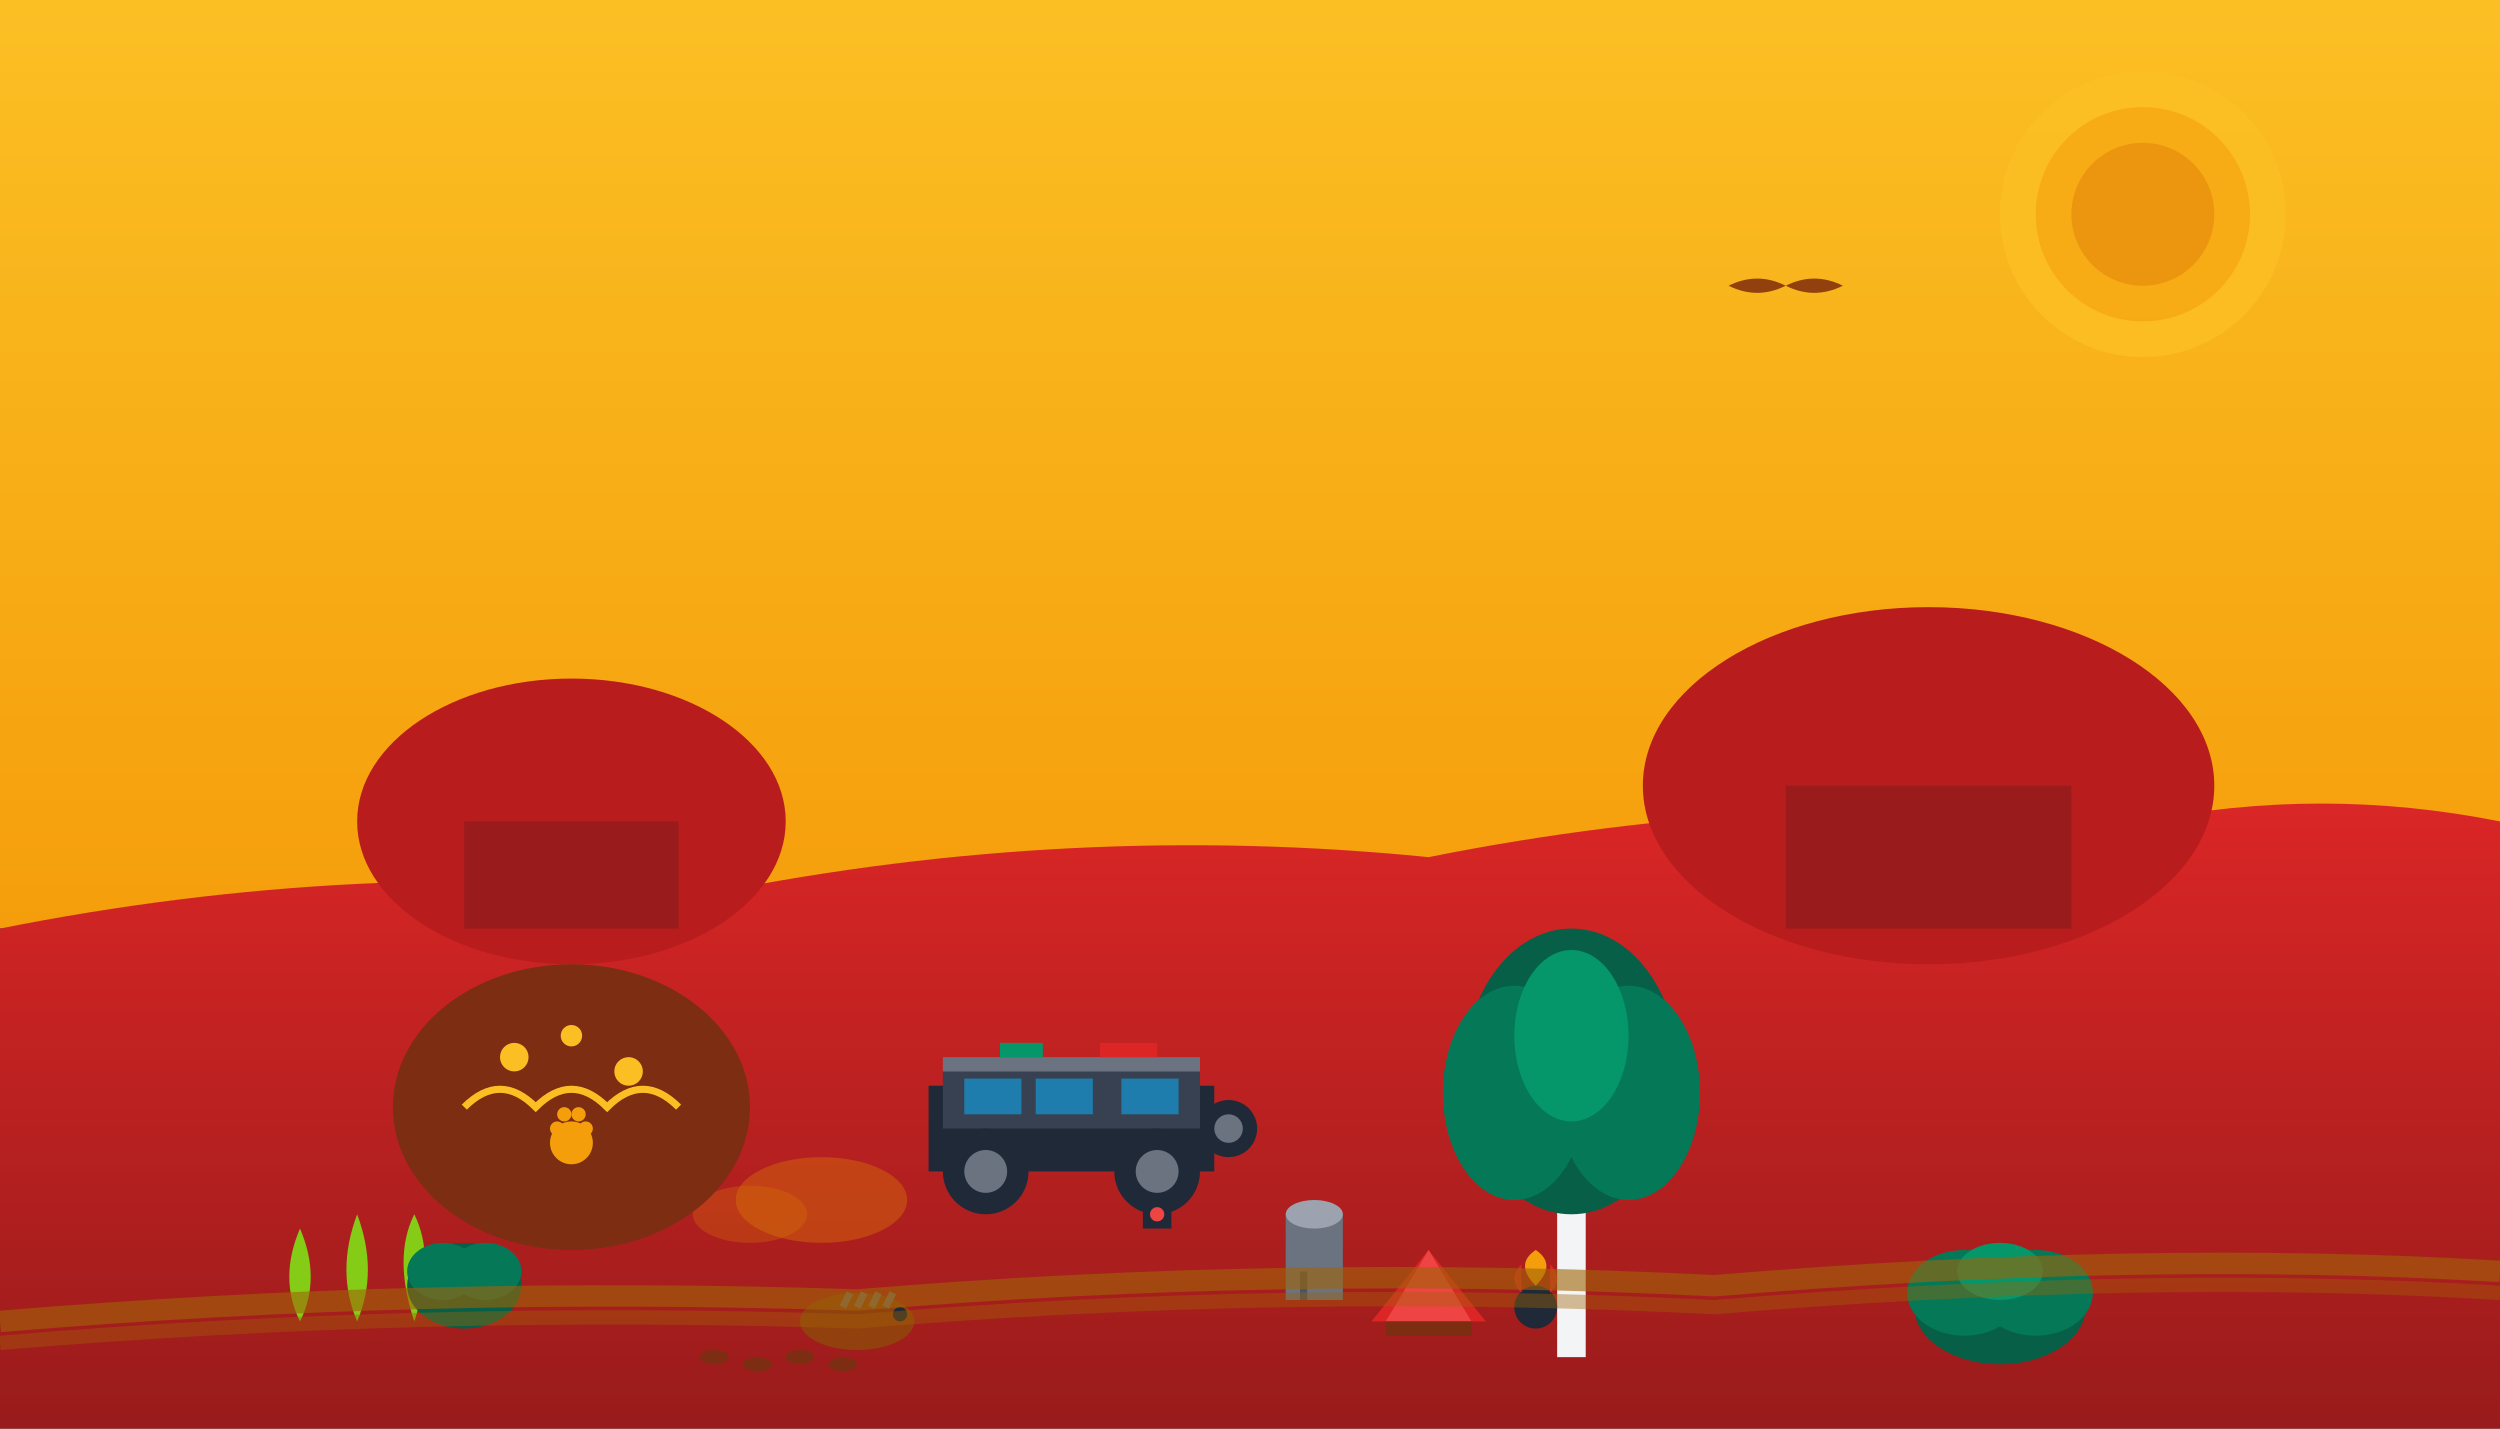 <svg width="350" height="200" viewBox="0 0 350 200" fill="none" xmlns="http://www.w3.org/2000/svg">
  <rect x="0" y="0" width="350" height="200" fill="#333333" stroke="none"/>
  <!-- Outback adventure scene -->
  <defs>
    <linearGradient id="outbackSky" x1="0%" y1="0%" x2="0%" y2="100%">
      <stop offset="0%" style="stop-color:#fbbf24"/>
      <stop offset="100%" style="stop-color:#f59e0b"/>
    </linearGradient>
    <linearGradient id="redEarth" x1="0%" y1="0%" x2="0%" y2="100%">
      <stop offset="0%" style="stop-color:#dc2626"/>
      <stop offset="100%" style="stop-color:#991b1b"/>
    </linearGradient>
  </defs>
  
  <!-- Desert sky -->
  <rect width="350" height="130" fill="url(#outbackSky)"/>
  
  <!-- Red earth terrain -->
  <path d="M0 130 Q50 120 100 125 Q150 115 200 120 Q250 110 300 115 Q325 110 350 115 L350 200 L0 200 Z" fill="url(#redEarth)"/>
  
  <!-- Distant mesas and rock formations -->
  <ellipse cx="80" cy="115" rx="30" ry="20" fill="#b91c1c"/>
  <ellipse cx="270" cy="110" rx="40" ry="25" fill="#b91c1c"/>
  <rect x="65" y="115" width="30" height="15" fill="#991b1b"/>
  <rect x="250" y="110" width="40" height="20" fill="#991b1b"/>
  
  <!-- 4WD vehicle -->
  <g transform="translate(150, 160)">
    <!-- Vehicle body -->
    <rect x="-20" y="-8" width="40" height="12" fill="#1f2937"/>
    <rect x="-18" y="-10" width="36" height="8" fill="#374151"/>
    
    <!-- Wheels -->
    <circle cx="-12" cy="4" r="6" fill="#1f2937"/>
    <circle cx="12" cy="4" r="6" fill="#1f2937"/>
    <circle cx="-12" cy="4" r="3" fill="#6b7280"/>
    <circle cx="12" cy="4" r="3" fill="#6b7280"/>
    
    <!-- Windows -->
    <rect x="-15" y="-9" width="8" height="5" fill="#0ea5e9" opacity="0.6"/>
    <rect x="-5" y="-9" width="8" height="5" fill="#0ea5e9" opacity="0.6"/>
    <rect x="7" y="-9" width="8" height="5" fill="#0ea5e9" opacity="0.6"/>
    
    <!-- Roof rack with gear -->
    <rect x="-18" y="-12" width="36" height="2" fill="#6b7280"/>
    <rect x="-10" y="-14" width="6" height="2" fill="#059669"/>
    <rect x="4" y="-14" width="8" height="2" fill="#dc2626"/>
    
    <!-- Spare tire -->
    <circle cx="22" cy="-2" r="4" fill="#1f2937"/>
    <circle cx="22" cy="-2" r="2" fill="#6b7280"/>
    
    <!-- Dust cloud -->
    <ellipse cx="-35" cy="8" rx="12" ry="6" fill="#d97706" opacity="0.4"/>
    <ellipse cx="-45" cy="10" rx="8" ry="4" fill="#d97706" opacity="0.3"/>
  </g>
  
  <!-- Aboriginal rock art site -->
  <g transform="translate(80, 140)">
    <ellipse cx="0" cy="15" rx="25" ry="20" fill="#7c2d12"/>
    <!-- Rock art symbols -->
    <circle cx="-8" cy="8" r="2" fill="#fbbf24"/>
    <circle cx="0" cy="5" r="1.5" fill="#fbbf24"/>
    <circle cx="8" cy="10" r="2" fill="#fbbf24"/>
    <path d="M-15 15 Q-10 10 -5 15 Q0 10 5 15 Q10 10 15 15" stroke="#fbbf24" stroke-width="1" fill="none"/>
    <!-- Handprint -->
    <circle cx="0" cy="20" r="3" fill="#f59e0b"/>
    <circle cx="-2" cy="18" r="1" fill="#f59e0b"/>
    <circle cx="2" cy="18" r="1" fill="#f59e0b"/>
    <circle cx="-1" cy="16" r="1" fill="#f59e0b"/>
    <circle cx="1" cy="16" r="1" fill="#f59e0b"/>
  </g>
  
  <!-- Desert vegetation -->
  <g transform="translate(50, 170)">
    <!-- Spinifex grass -->
    <path d="M0 15 Q-3 8 0 0 Q3 8 0 15" fill="#84cc16"/>
    <path d="M8 15 Q5 6 8 0 Q11 6 8 15" fill="#84cc16"/>
    <path d="M-8 15 Q-11 9 -8 2 Q-5 9 -8 15" fill="#84cc16"/>
    
    <!-- Desert shrub -->
    <ellipse cx="15" cy="10" rx="8" ry="6" fill="#065f46"/>
    <ellipse cx="12" cy="8" rx="5" ry="4" fill="#047857"/>
    <ellipse cx="18" cy="8" rx="5" ry="4" fill="#047857"/>
  </g>
  
  <g transform="translate(280, 175)">
    <!-- Mulga bush -->
    <ellipse cx="0" cy="8" rx="12" ry="8" fill="#065f46"/>
    <ellipse cx="-5" cy="6" rx="8" ry="6" fill="#047857"/>
    <ellipse cx="5" cy="6" rx="8" ry="6" fill="#047857"/>
    <ellipse cx="0" cy="3" rx="6" ry="4" fill="#059669"/>
  </g>
  
  <!-- Ghost gum tree -->
  <g transform="translate(220, 150)">
    <rect x="-2" y="10" width="4" height="30" fill="#f3f4f6"/>
    <ellipse cx="0" cy="0" rx="15" ry="20" fill="#065f46"/>
    <ellipse cx="-8" cy="3" rx="10" ry="15" fill="#047857"/>
    <ellipse cx="8" cy="3" rx="10" ry="15" fill="#047857"/>
    <ellipse cx="0" cy="-5" rx="8" ry="12" fill="#059669"/>
  </g>
  
  <!-- Camping site -->
  <g transform="translate(200, 175)">
    <!-- Tent -->
    <path d="M0 0 L-8 10 L8 10 Z" fill="#dc2626"/>
    <path d="M0 0 L-6 10 L6 10 Z" fill="#ef4444"/>
    <rect x="-6" y="10" width="12" height="2" fill="#7c2d12"/>
    
    <!-- Campfire -->
    <circle cx="15" cy="8" r="3" fill="#1f2937"/>
    <path d="M15 5 Q12 2 15 0 Q18 2 15 5" fill="#f59e0b"/>
    <path d="M13 6 Q11 4 13 2" fill="#dc2626"/>
    <path d="M17 6 Q19 4 17 2" fill="#dc2626"/>
  </g>
  
  <!-- Wildlife -->
  <g transform="translate(120, 185)">
    <!-- Echidna -->
    <ellipse cx="0" cy="0" rx="8" ry="4" fill="#92400e"/>
    <circle cx="6" cy="-1" r="1" fill="#1f2937"/>
    <path d="M-2 -2 L-1 -4" stroke="#78716c" stroke-width="1"/>
    <path d="M0 -2 L1 -4" stroke="#78716c" stroke-width="1"/>
    <path d="M2 -2 L3 -4" stroke="#78716c" stroke-width="1"/>
    <path d="M4 -2 L5 -4" stroke="#78716c" stroke-width="1"/>
  </g>
  
  <!-- Dingo tracks -->
  <g transform="translate(100, 190)">
    <ellipse cx="0" cy="0" rx="2" ry="1" fill="#7c2d12"/>
    <ellipse cx="6" cy="1" rx="2" ry="1" fill="#7c2d12"/>
    <ellipse cx="12" cy="0" rx="2" ry="1" fill="#7c2d12"/>
    <ellipse cx="18" cy="1" rx="2" ry="1" fill="#7c2d12"/>
  </g>
  
  <!-- Water tank/container -->
  <g transform="translate(180, 170)">
    <rect x="0" y="0" width="8" height="12" fill="#6b7280"/>
    <ellipse cx="4" cy="0" rx="4" ry="2" fill="#9ca3af"/>
    <rect x="2" y="8" width="1" height="4" fill="#4b5563"/>
  </g>
  
  <!-- Navigation equipment -->
  <g transform="translate(160, 168)">
    <rect x="0" y="0" width="4" height="4" fill="#1f2937"/>
    <circle cx="2" cy="2" r="1" fill="#ef4444"/>
  </g>
  
  <!-- Eagle circling overhead -->
  <g transform="translate(250, 40)">
    <path d="M0 0 Q-4 -2 -8 0 Q-4 2 0 0" fill="#92400e"/>
    <path d="M0 0 Q4 -2 8 0 Q4 2 0 0" fill="#92400e"/>
  </g>
  
  <!-- Red dirt road -->
  <path d="M0 185 Q60 180 120 182 Q180 177 240 180 Q300 175 350 178" stroke="#a16207" stroke-width="3" fill="none" opacity="0.6"/>
  <path d="M0 188 Q60 183 120 185 Q180 180 240 183 Q300 178 350 181" stroke="#a16207" stroke-width="2" fill="none" opacity="0.4"/>
  
  <!-- Sun/heat haze -->
  <circle cx="300" cy="30" r="20" fill="#fbbf24" opacity="0.8"/>
  <circle cx="300" cy="30" r="15" fill="#f59e0b" opacity="0.6"/>
  <circle cx="300" cy="30" r="10" fill="#d97706" opacity="0.4"/>
</svg>
